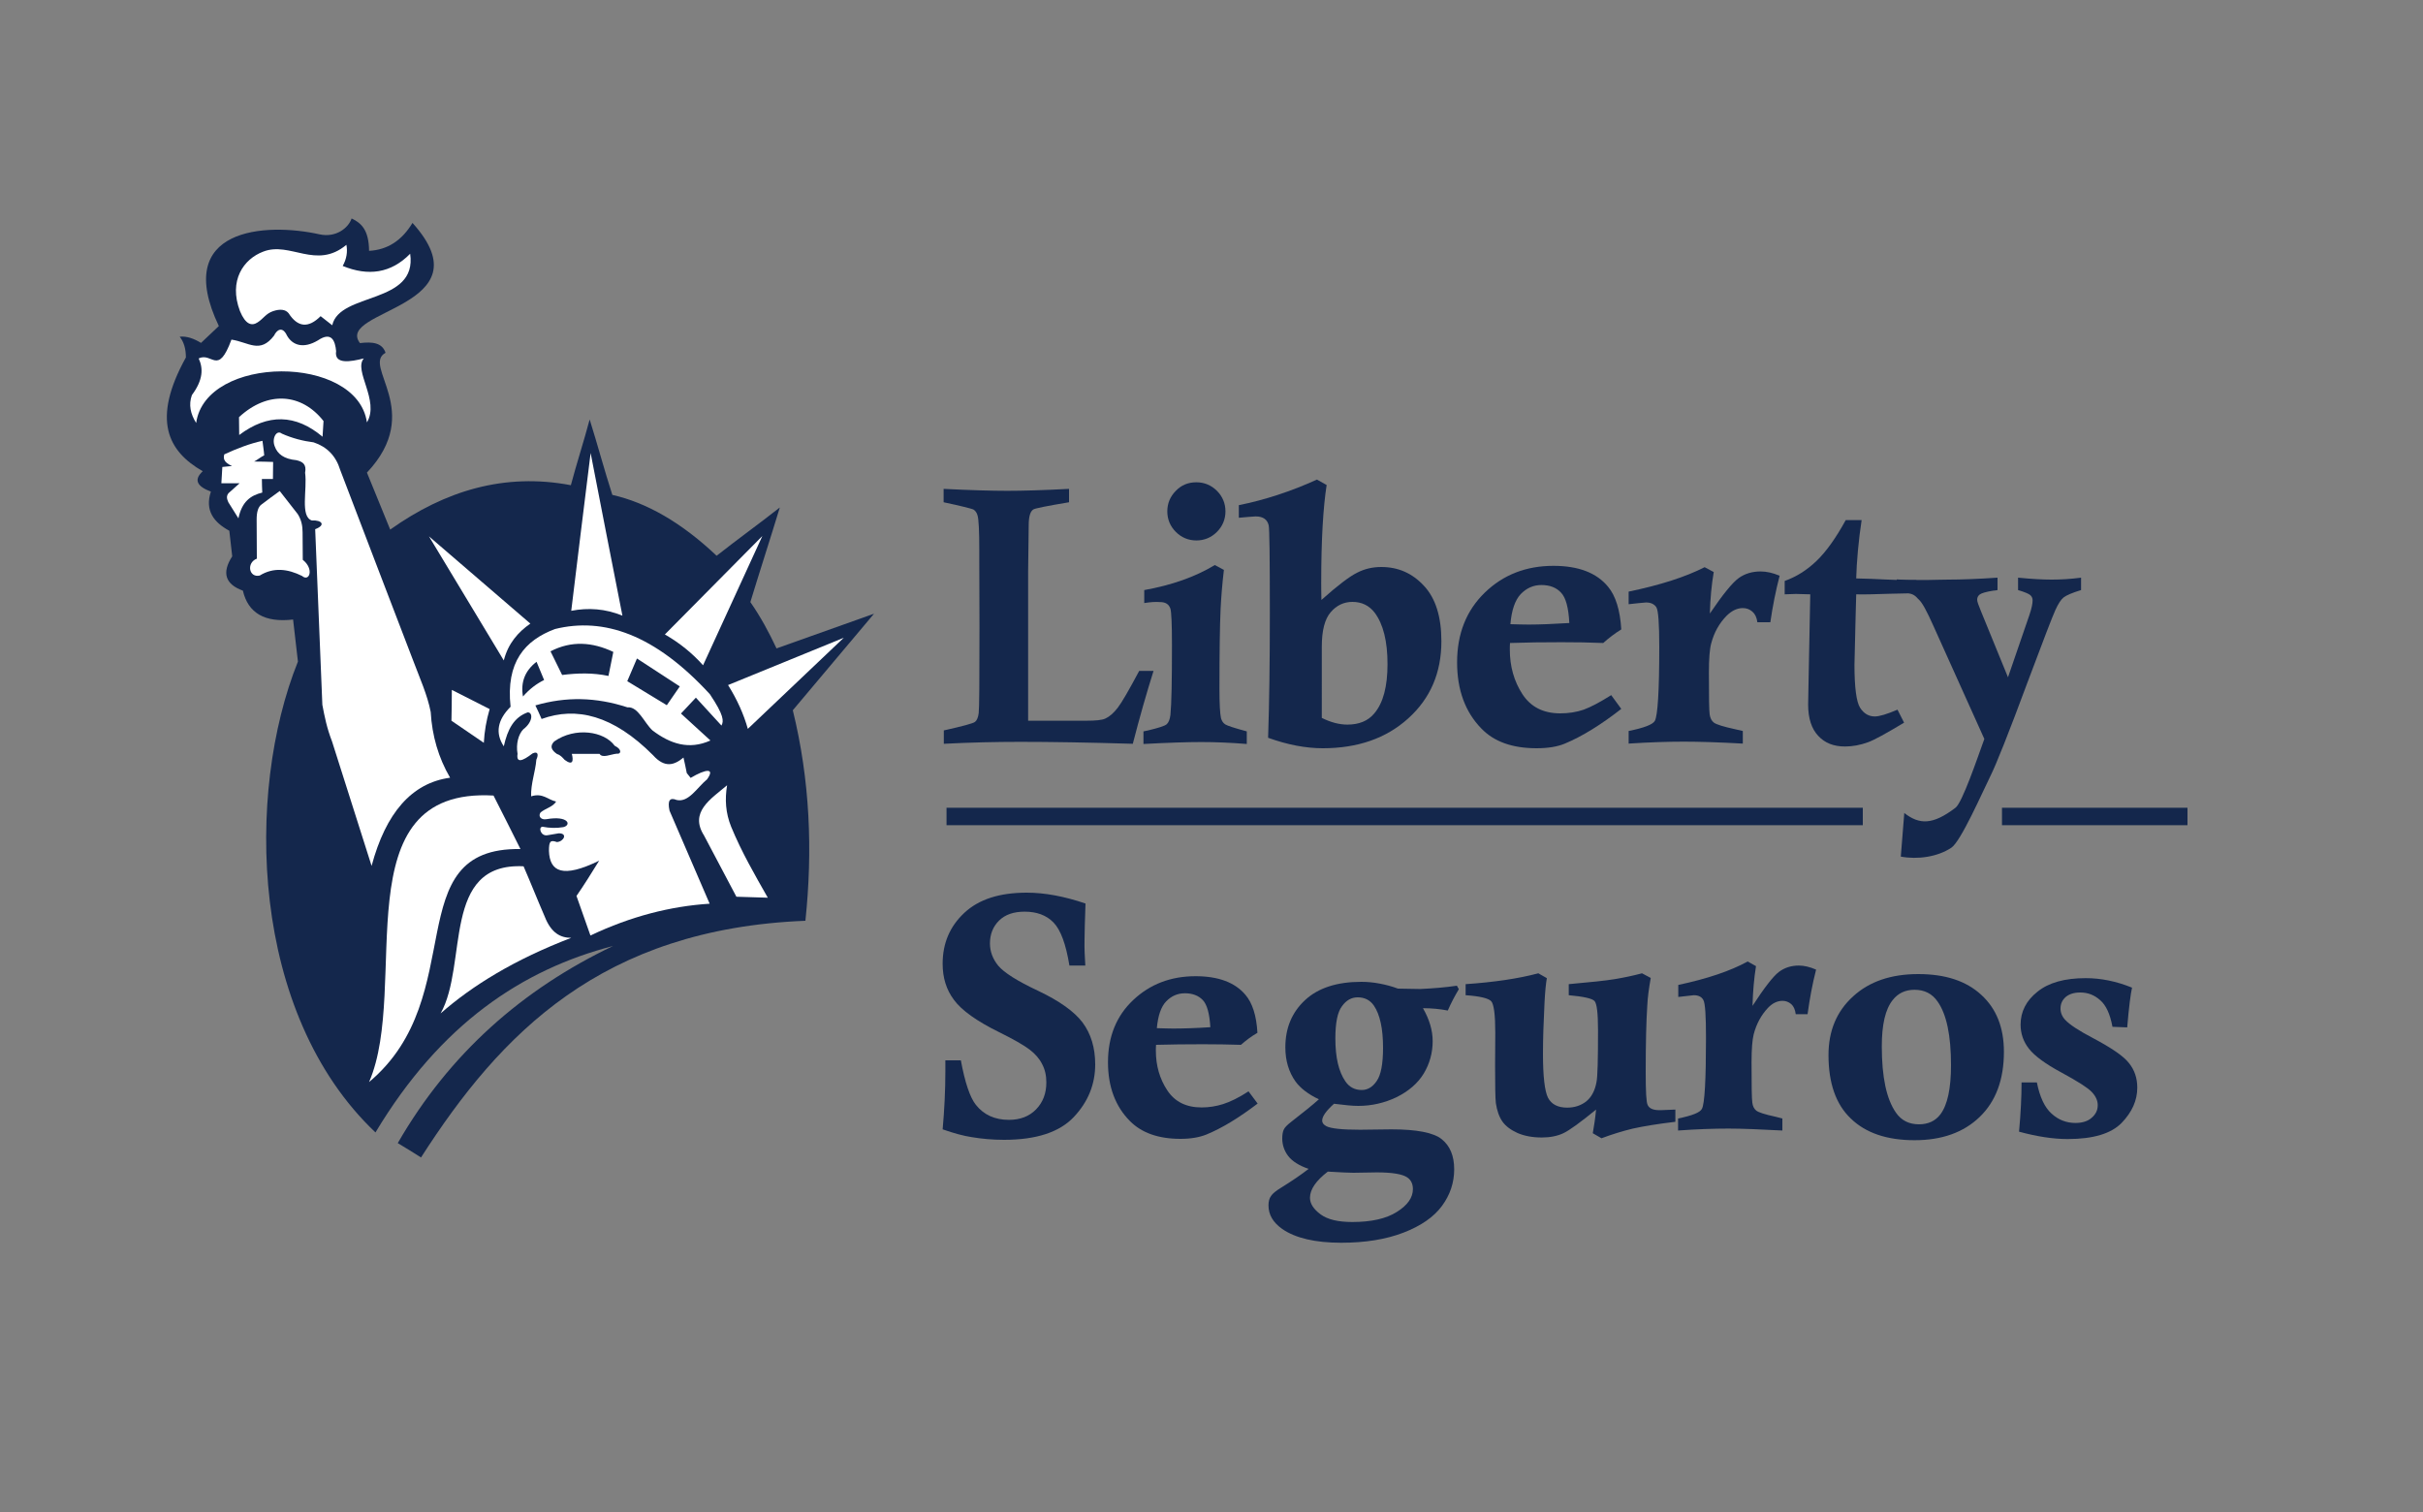 <?xml version="1.0" encoding="utf-8"?>
<!-- Generator: Adobe Illustrator 26.3.1, SVG Export Plug-In . SVG Version: 6.00 Build 0)  -->
<svg version="1.1" id="Layer_1" xmlns="http://www.w3.org/2000/svg" xmlns:xlink="http://www.w3.org/1999/xlink" x="0px" y="0px"
	 viewBox="0 0 125 78" style="enable-background:new 0 0 125 78;" xml:space="preserve">
<rect x="0" y="0" width="125" height="78" fill="#808080" stroke="none"/>
<style type="text/css">
	.st0{fill-rule:evenodd;clip-rule:evenodd;fill:#14274C;}
	.st1{fill-rule:evenodd;clip-rule:evenodd;fill:#FFFFFF;}
</style>
<g>
	<path class="st0" d="M21.72,59.71c4.11-6.41,9.33-11.79,19.83-12.21c0.38-3.62,0.24-7.24-0.65-10.86c1.4-1.66,2.79-3.32,4.19-4.98
		c-1.68,0.6-3.36,1.2-5.03,1.79c-0.39-0.83-0.82-1.63-1.35-2.39c0.5-1.64,1.02-3.24,1.52-4.88c-1.08,0.85-2.18,1.64-3.26,2.49
		c-1.83-1.73-3.62-2.74-5.38-3.14c-0.42-1.3-0.76-2.59-1.17-3.89c-0.3,1.13-0.67,2.26-0.97,3.39c-3.42-0.65-6.49,0.28-9.32,2.29
		c-0.4-0.98-0.8-1.96-1.2-2.94c2.98-3.16-0.28-5.51,0.96-6.18c-0.17-0.52-0.68-0.58-1.32-0.5c-1.31-1.72,6.64-1.84,2.71-6.2
		c-0.55,0.91-1.29,1.39-2.24,1.44c-0.01-1.1-0.42-1.44-0.9-1.67c-0.17,0.5-0.82,1-1.65,0.82c-2.77-0.62-7.63-0.36-5.2,4.73
		c-0.31,0.29-0.61,0.58-0.92,0.87c-0.36-0.22-0.73-0.36-1.1-0.32c0.21,0.26,0.32,0.61,0.32,1.07c-1.78,3.22-0.93,4.84,0.87,5.87
		c-0.49,0.45-0.28,0.79,0.42,1.05c-0.32,0.97,0.14,1.58,0.95,2.02c0.05,0.44,0.1,0.88,0.15,1.32c-0.55,0.85-0.36,1.44,0.55,1.77
		c0.27,1.16,1.13,1.66,2.59,1.49c0.08,0.72,0.17,1.44,0.25,2.17c-2.72,6.76-2.48,18.15,4,24.29c3.36-5.6,7.57-8.4,12.26-9.62
		c-4.67,2.23-8.44,5.54-11.11,10.17C20.93,59.21,21.32,59.46,21.72,59.71z"/>
	<g>
		<path class="st1" d="M29.47,31.51c0.88-0.17,1.76-0.11,2.64,0.25c-0.55-2.8-1.1-5.59-1.64-8.39
			C30.13,26.08,29.8,28.79,29.47,31.51z"/>
		<path class="st1" d="M25.99,34.07c-1.29-2.13-2.57-4.26-3.86-6.4c1.74,1.5,3.48,3,5.23,4.5C26.73,32.61,26.22,33.18,25.99,34.07z"
			/>
		<path class="st1" d="M34.3,32.73c1.68-1.69,3.35-3.38,5.03-5.08c-1.02,2.22-2.04,4.45-3.06,6.67
			C35.71,33.69,35.05,33.16,34.3,32.73z"/>
		<path class="st1" d="M37.56,35.34c0.47,0.75,0.81,1.51,1.02,2.26c1.65-1.57,3.3-3.14,4.95-4.7
			C41.54,33.71,39.55,34.53,37.56,35.34z"/>
		<path class="st1" d="M25.99,38.5c-0.45-0.68-0.33-1.36,0.35-2.04c-0.25-2.31,0.74-3.43,2.29-4.01c2.51-0.62,5.15,0.27,7.99,3.36
			c0.74,1.1,0.72,1.39,0.6,1.62c-0.44-0.48-0.88-0.96-1.32-1.44c-0.26,0.27-0.51,0.55-0.77,0.82c0.51,0.46,1.01,0.93,1.52,1.39
			c-1.11,0.5-2.08,0.17-2.99-0.52c-0.43-0.4-0.74-1.24-1.29-1.19c-1.63-0.53-3.17-0.56-4.75-0.1c0.11,0.23,0.22,0.46,0.32,0.7
			c1.79-0.65,3.69-0.2,5.75,1.87c0.61,0.68,1.1,0.51,1.57,0.12c0.06,0.27,0.12,0.53,0.17,0.8c0.07,0.08,0.13,0.17,0.2,0.25
			c0.79-0.47,1.27-0.52,0.85,0.07c-0.52,0.43-0.95,1.21-1.57,1.07c-0.36-0.15-0.48,0.03-0.37,0.55c0.69,1.6,1.38,3.2,2.07,4.8
			c-2.02,0.13-4.06,0.65-6.15,1.64c-0.24-0.68-0.48-1.36-0.72-2.04c0.39-0.56,0.78-1.19,1.17-1.82c-1.9,0.93-2.55,0.56-2.59-0.5
			c0-0.5,0.07-0.58,0.41-0.46c0.35-0.02,0.58-0.46,0.09-0.45c-0.25,0.05-0.34,0.05-0.59,0.1c-0.34,0.05-0.47-0.43-0.24-0.44
			c0.36,0.07,0.71,0.08,1.07,0.02c0.43-0.1,0.28-0.61-0.87-0.41c-0.29,0.05-0.44-0.16-0.3-0.35c0.27-0.22,0.63-0.28,0.8-0.56
			c-0.43-0.09-0.68-0.46-1.29-0.27c-0.02-0.66,0.22-1.26,0.27-1.89c0.13-0.28,0.07-0.45-0.2-0.32c-0.53,0.41-0.84,0.5-0.77,0.02
			c-0.09-0.52,0.05-1.02,0.3-1.27c0.5-0.38,0.5-0.88,0.22-0.87C26.51,37.01,26.19,37.61,25.99,38.5L25.99,38.5z M27.68,34.14
			c-0.6,0.46-0.83,1.06-0.7,1.79c0.33-0.38,0.7-0.66,1.09-0.85C27.94,34.77,27.81,34.46,27.68,34.14L27.68,34.14z M28.4,33.6
			c0.2,0.41,0.4,0.81,0.6,1.22c0.8-0.1,1.59-0.12,2.39,0.05c0.08-0.41,0.17-0.83,0.25-1.24C30.56,33.12,29.48,33.04,28.4,33.6
			L28.4,33.6z M32.36,35.14l2.04,1.24l0.67-0.97l-2.21-1.44L32.36,35.14L32.36,35.14z M29.13,39.2c0.43,0.32,0.46,0.04,0.37-0.31
			c0.48,0,0.95,0,1.43,0c0.15,0.24,0.57,0.02,0.89-0.01c0.21,0.04,0.3-0.21-0.11-0.41c-0.54-0.75-2.04-0.98-3.12-0.22
			c-0.25,0.25-0.13,0.46,0.15,0.65C28.91,38.95,29.01,39.07,29.13,39.2z"/>
		<path class="st1" d="M25.26,36.58c-0.17,0.58-0.27,1.16-0.3,1.74c-0.56-0.38-1.11-0.76-1.67-1.14c0.01-0.53,0.02-1.06,0.02-1.59
			C23.97,35.92,24.62,36.25,25.26,36.58z"/>
		<path class="st1" d="M37.51,40.51c-0.86,0.72-1.95,1.39-1.19,2.59c0.56,1.05,1.11,2.11,1.67,3.16c0.54,0.02,1.08,0.03,1.62,0.05
			c-0.67-1.18-1.35-2.35-1.89-3.66C37.43,41.93,37.39,41.24,37.51,40.51z"/>
		<path class="st1" d="M29.47,48.38c-0.54,0-1.03-0.23-1.37-1.1c-0.37-0.85-0.72-1.74-1.09-2.59c-4.26-0.21-2.85,5.06-4.28,7.59
			C24.38,50.83,26.55,49.5,29.47,48.38z"/>
		<path class="st1" d="M25.46,41.04c-7.89-0.45-4.28,9.85-6.42,14.78c5.29-4.43,1.45-12.12,7.81-12.02
			C26.39,42.88,25.93,41.96,25.46,41.04z"/>
		<path class="st1" d="M23.22,40.12c-0.6-1.03-0.93-2.16-1-3.39c-0.17-0.88-0.57-1.76-0.9-2.64c-1.26-3.28-2.52-6.57-3.77-9.85
			c-0.22-0.72-0.68-1.19-1.37-1.42c-0.55-0.07-1.1-0.21-1.64-0.45c-0.27-0.22-0.53,0.24-0.37,0.65c0.14,0.4,0.48,0.66,1.12,0.72
			c0.34,0.08,0.53,0.22,0.45,0.65c0.12,0.86-0.27,2.26,0.35,2.46c0.52-0.03,0.73,0.24,0.17,0.45c0.12,3.02,0.25,6.04,0.37,9.06
			c0.12,0.63,0.23,1.19,0.5,1.89c0.68,2.14,1.36,4.28,2.04,6.42C19.9,41.95,21.23,40.39,23.22,40.12z"/>
		<path class="st1" d="M13.54,22.74c-0.64,0.14-1.3,0.39-1.97,0.7c-0.05,0.2-0.05,0.4,0.4,0.6c-0.17,0.02-0.33,0.03-0.5,0.05
			c-0.02,0.28-0.03,0.56-0.05,0.84c0.31,0,0.63,0,0.94,0c-0.19,0.17-0.38,0.34-0.57,0.51c-0.13,0.16-0.08,0.31-0.01,0.47
			c0.17,0.28,0.35,0.55,0.52,0.83c0.18-0.86,0.62-1.18,1.23-1.33c-0.01-0.23-0.02-0.46-0.02-0.7c0.19,0,0.38,0,0.57,0
			c0-0.29,0.01-0.59,0.01-0.88c-0.33-0.01-0.65-0.02-0.98-0.02c0.17-0.09,0.35-0.24,0.52-0.32C13.61,23.21,13.57,23.01,13.54,22.74z
			"/>
		<path class="st1" d="M13.25,28.82c0-0.67-0.01-1.35-0.01-2.02c0-0.37,0.07-0.66,0.27-0.79c0.31-0.23,0.61-0.46,0.92-0.68
			c0.31,0.4,0.62,0.79,0.93,1.19c0.19,0.3,0.25,0.61,0.25,0.94c0,0.47,0.01,0.94,0.01,1.42c0.6,0.47,0.34,1.16-0.04,0.83
			c-0.73-0.36-1.46-0.46-2.18-0.02C12.84,29.82,12.7,29.03,13.25,28.82z"/>
		<path class="st1" d="M12.34,22.44c0-0.31-0.01-0.61-0.01-0.92c1.49-1.38,3.24-1.23,4.36,0.2c-0.02,0.27-0.03,0.54-0.05,0.81
			C15.25,21.36,13.82,21.33,12.34,22.44z"/>
		<path class="st1" d="M10.12,21.82c-0.29-0.46-0.4-0.94-0.22-1.44c0.58-0.78,0.59-1.37,0.35-1.89c0.7-0.34,0.99,0.93,1.69-0.97
			c0.89,0.13,1.47,0.75,2.2-0.21c0.12-0.26,0.42-0.53,0.67,0.01c0.29,0.5,0.85,0.68,1.59,0.24c0.71-0.48,0.89,0.03,0.94,0.55
			c-0.11,0.71,0.75,0.55,1.43,0.38c-0.55,0.62,0.83,2.18,0.16,3.3C18.42,18.26,10.61,18.29,10.12,21.82z"/>
		<path class="st1" d="M12.38,16.05c-0.6-1.58,0.19-2.69,1.2-3.07c1.39-0.54,2.73,0.95,4.29-0.35c0.07,0.36,0.01,0.73-0.19,1.09
			c1.32,0.54,2.49,0.38,3.48-0.63c0.38,2.63-3.64,1.97-4.02,3.69c-0.2-0.16-0.4-0.31-0.6-0.47c-0.63,0.63-1.18,0.58-1.65-0.15
			c-0.16-0.2-0.44-0.23-0.8-0.11c-0.38,0.13-0.49,0.38-0.8,0.58C12.99,16.83,12.67,16.75,12.38,16.05z"/>
	</g>
	<path class="st0" d="M48.68,25.91v-0.69c1.4,0.07,2.49,0.1,3.28,0.1c0.8,0,1.86-0.03,3.19-0.1v0.69c-1.13,0.19-1.74,0.31-1.84,0.37
		c-0.16,0.1-0.24,0.37-0.24,0.81l-0.03,2.38v7.71h2.99c0.49,0,0.82-0.03,0.99-0.11c0.22-0.1,0.44-0.29,0.65-0.57
		c0.21-0.27,0.57-0.9,1.1-1.89h0.74c-0.36,1.14-0.72,2.4-1.07,3.76c-2.33-0.07-4.26-0.1-5.81-0.1c-1.26,0-2.58,0.03-3.94,0.1v-0.69
		c0.98-0.22,1.51-0.36,1.61-0.44c0.1-0.08,0.16-0.23,0.19-0.45c0.03-0.22,0.04-1.7,0.04-4.45l-0.01-3.37v-0.6
		c0-0.99-0.03-1.58-0.09-1.78c-0.04-0.15-0.12-0.25-0.22-0.31C50.08,26.23,49.58,26.1,48.68,25.91z"/>
	<path class="st0" d="M61.72,24.88c0.41,0,0.77,0.15,1.06,0.44c0.29,0.29,0.44,0.65,0.44,1.06c0,0.41-0.15,0.77-0.44,1.06
		c-0.29,0.29-0.65,0.44-1.06,0.44c-0.41,0-0.77-0.15-1.06-0.44c-0.29-0.29-0.44-0.65-0.44-1.06c0-0.41,0.15-0.77,0.44-1.06
		C60.95,25.02,61.3,24.88,61.72,24.88L61.72,24.88z M59.03,31.11v-0.67c1.4-0.25,2.61-0.67,3.64-1.29l0.47,0.25
		c-0.09,0.75-0.14,1.42-0.17,2c-0.04,0.87-0.06,2.25-0.06,4.14c0,0.79,0.03,1.29,0.08,1.51c0.04,0.14,0.11,0.25,0.22,0.32
		c0.11,0.07,0.48,0.19,1.11,0.36v0.65c-0.86-0.07-1.64-0.1-2.35-0.1c-0.68,0-1.67,0.03-2.98,0.1v-0.65l0.24-0.05
		c0.54-0.13,0.86-0.23,0.96-0.32c0.1-0.09,0.16-0.25,0.19-0.47c0.06-0.59,0.08-1.8,0.08-3.64c0-1.06-0.03-1.68-0.08-1.85
		c-0.08-0.23-0.25-0.34-0.53-0.34C59.61,31.04,59.34,31.06,59.03,31.11z"/>
	<path class="st0" d="M63.91,26.71v-0.65c1.34-0.27,2.69-0.71,4.03-1.32l0.5,0.28c-0.18,1.16-0.28,2.83-0.28,5.03
		c0,0.21,0,0.5,0.01,0.9c0.84-0.75,1.46-1.22,1.85-1.41c0.39-0.2,0.8-0.29,1.24-0.29c0.87,0,1.6,0.32,2.2,0.97
		c0.6,0.64,0.9,1.6,0.9,2.86c0,1.63-0.57,2.95-1.71,3.98c-1.14,1.03-2.61,1.54-4.41,1.54c-0.88,0-1.82-0.18-2.82-0.54
		c0.06-1.74,0.09-3.89,0.09-6.45c0-2.86-0.02-4.36-0.06-4.51c-0.07-0.3-0.29-0.46-0.67-0.46C64.62,26.65,64.32,26.67,63.91,26.71
		L63.91,26.71z M68.18,37.03c0.48,0.24,0.92,0.35,1.33,0.35c0.6,0,1.07-0.19,1.39-0.58c0.46-0.54,0.68-1.39,0.68-2.54
		c0-1.18-0.22-2.06-0.66-2.65c-0.29-0.38-0.68-0.56-1.15-0.56c-0.44,0-0.82,0.18-1.12,0.53c-0.31,0.36-0.46,0.95-0.46,1.78V37.03z"
		/>
	<path class="st0" d="M83.12,35.86l0.52,0.71c-1.05,0.82-2.02,1.42-2.91,1.79c-0.38,0.16-0.87,0.24-1.46,0.24
		c-1.25,0-2.2-0.34-2.85-1.02c-0.83-0.85-1.25-1.99-1.25-3.41c0-1.48,0.48-2.68,1.43-3.6c0.95-0.92,2.13-1.38,3.54-1.38
		c1.29,0,2.23,0.36,2.82,1.08c0.39,0.47,0.62,1.2,0.68,2.2c-0.34,0.21-0.64,0.44-0.93,0.7c-0.71-0.03-1.42-0.04-2.15-0.04
		c-0.95,0-1.84,0.01-2.66,0.04c-0.01,0.14-0.01,0.25-0.01,0.34c0,0.87,0.22,1.64,0.65,2.3c0.43,0.66,1.08,0.99,1.95,0.99
		c0.42,0,0.83-0.06,1.21-0.19C82.08,36.47,82.55,36.22,83.12,35.86L83.12,35.86z M77.92,32.2c0.37,0.01,0.68,0.02,0.93,0.02
		c0.58,0,1.28-0.03,2.11-0.08c-0.04-0.79-0.18-1.31-0.43-1.57c-0.24-0.26-0.58-0.39-1.01-0.39c-0.42,0-0.77,0.16-1.07,0.47
		C78.16,30.96,77.98,31.48,77.92,32.2z"/>
	<path class="st0" d="M84.02,31.17v-0.65c1.64-0.34,2.94-0.76,3.92-1.26l0.47,0.25c-0.11,0.65-0.18,1.36-0.2,2.14
		c0.67-0.99,1.17-1.6,1.49-1.83c0.32-0.23,0.7-0.34,1.13-0.34c0.3,0,0.62,0.07,0.98,0.22c-0.2,0.77-0.36,1.57-0.48,2.4h-0.67
		c-0.03-0.25-0.12-0.43-0.26-0.55c-0.14-0.12-0.3-0.18-0.49-0.18c-0.29,0-0.56,0.13-0.82,0.38c-0.39,0.39-0.66,0.87-0.81,1.44
		c-0.08,0.29-0.12,0.79-0.12,1.5c0,1.26,0.01,1.98,0.04,2.17c0.03,0.19,0.1,0.33,0.22,0.42c0.12,0.09,0.49,0.21,1.1,0.34
		c0.09,0.02,0.22,0.05,0.39,0.09v0.65c-1.25-0.07-2.27-0.1-3.04-0.1c-0.83,0-1.78,0.03-2.85,0.1v-0.65
		c0.79-0.16,1.24-0.33,1.35-0.52c0.15-0.27,0.23-1.54,0.23-3.81c0-1.21-0.05-1.89-0.15-2.05c-0.1-0.16-0.28-0.25-0.53-0.25
		C84.71,31.1,84.42,31.12,84.02,31.17z"/>
	<path class="st0" d="M98.85,29.93l0.11,0.08c-0.2,0.34,0.36,0.24,0.21,0.62c-0.66-0.07-2.64,0.06-3.41,0.03l-0.03,1.1l-0.03,1.27
		l-0.03,1.26c0,1.18,0.1,1.92,0.29,2.22c0.19,0.3,0.45,0.45,0.76,0.45c0.24,0,0.63-0.12,1.17-0.35l0.34,0.67
		c-0.93,0.56-1.55,0.9-1.86,1.01c-0.41,0.15-0.81,0.22-1.19,0.22c-0.58,0-1.04-0.18-1.38-0.55c-0.34-0.36-0.52-0.9-0.52-1.61
		l0.04-2.14l0.07-3.55l-0.75-0.02c-0.07,0-0.26,0.01-0.57,0.02v-0.69c0.59-0.21,1.14-0.55,1.64-1.03c0.5-0.48,1-1.18,1.51-2.11h0.82
		c-0.16,1.03-0.26,2.19-0.28,3.01C96.72,29.85,97.87,29.95,98.85,29.93z"/>
	<path class="st0" d="M97.81,30.55l0.04-0.66c1.12,0.07,2.07,0.01,2.68,0.01c0.64,0,1.48-0.03,2.52-0.1v0.64
		c-0.1,0.02-0.17,0.03-0.22,0.03c-0.38,0.06-0.61,0.13-0.7,0.2c-0.09,0.07-0.13,0.16-0.13,0.27c0,0.09,0.07,0.29,0.2,0.6l1.39,3.4
		l1.1-3.2c0.12-0.35,0.17-0.6,0.17-0.77c0-0.11-0.04-0.2-0.12-0.27c-0.08-0.07-0.29-0.16-0.63-0.26v-0.64
		c0.71,0.07,1.28,0.1,1.73,0.1c0.49,0,0.99-0.03,1.52-0.1v0.64c-0.46,0.14-0.76,0.27-0.9,0.38c-0.14,0.11-0.28,0.33-0.43,0.66
		c-0.15,0.33-0.62,1.55-1.41,3.66c-0.99,2.67-1.64,4.3-1.94,4.9c-0.42,0.85-1.52,3.36-2.01,3.69c-0.72,0.48-1.75,0.62-2.61,0.46
		l0.18-2.25c0.78,0.61,1.47,0.62,2.64-0.27c0.35-0.26,1.11-2.5,1.49-3.55l-2.64-5.86c-0.33-0.74-0.57-1.18-0.74-1.33
		C98.83,30.8,98.79,30.53,97.81,30.55z"/>
	<path class="st0" d="M55.99,49.81h-0.82c-0.18-1.1-0.45-1.84-0.82-2.22c-0.37-0.38-0.87-0.56-1.49-0.56c-0.57,0-1,0.15-1.32,0.46
		c-0.31,0.31-0.47,0.7-0.47,1.18c0,0.42,0.15,0.81,0.43,1.15c0.29,0.35,0.98,0.79,2.07,1.3c1.09,0.52,1.85,1.06,2.28,1.63
		c0.43,0.58,0.65,1.3,0.65,2.16c0,1.03-0.37,1.94-1.11,2.72c-0.74,0.78-1.94,1.17-3.59,1.17c-0.59,0-1.15-0.05-1.68-0.14
		c-0.4-0.06-0.89-0.19-1.49-0.4c0.09-1.01,0.14-2.01,0.14-2.99V54.7h0.8c0.21,1.14,0.47,1.91,0.77,2.29
		c0.41,0.52,0.98,0.78,1.71,0.78c0.58,0,1.05-0.18,1.4-0.54c0.35-0.36,0.53-0.82,0.53-1.39c0-0.36-0.07-0.67-0.22-0.95
		c-0.14-0.28-0.36-0.53-0.65-0.75c-0.29-0.22-0.81-0.52-1.56-0.89c-1.16-0.57-1.94-1.13-2.33-1.66c-0.4-0.53-0.59-1.15-0.59-1.87
		c0-1.06,0.37-1.93,1.12-2.63c0.75-0.7,1.82-1.04,3.22-1.04c0.93,0,1.94,0.19,3.03,0.56c-0.03,0.9-0.05,1.53-0.05,1.88
		C55.94,48.91,55.96,49.34,55.99,49.81z"/>
	<path class="st0" d="M64.41,56.3l0.47,0.63c-0.96,0.73-1.84,1.27-2.65,1.6c-0.35,0.14-0.79,0.22-1.33,0.22c-1.14,0-2-0.31-2.6-0.91
		c-0.76-0.76-1.14-1.78-1.14-3.04c0-1.32,0.43-2.39,1.3-3.21c0.87-0.82,1.94-1.23,3.22-1.23c1.17,0,2.03,0.32,2.57,0.96
		c0.36,0.42,0.57,1.07,0.62,1.96c-0.31,0.18-0.59,0.39-0.85,0.62c-0.64-0.02-1.3-0.03-1.96-0.03c-0.87,0-1.67,0.01-2.42,0.03
		c-0.01,0.12-0.01,0.22-0.01,0.3c0,0.78,0.2,1.46,0.59,2.05c0.39,0.59,0.98,0.88,1.77,0.88c0.38,0,0.75-0.06,1.1-0.17
		C63.47,56.84,63.9,56.63,64.41,56.3L64.41,56.3z M59.68,53.04c0.34,0.01,0.62,0.02,0.84,0.02c0.52,0,1.17-0.02,1.92-0.07
		c-0.04-0.7-0.17-1.17-0.39-1.4c-0.22-0.23-0.53-0.35-0.92-0.35c-0.38,0-0.7,0.14-0.97,0.42C59.9,51.93,59.74,52.39,59.68,53.04z"/>
	<path class="st0" d="M75.16,50.85l0.1,0.18c-0.21,0.35-0.4,0.71-0.57,1.1c-0.42-0.08-0.84-0.12-1.28-0.12
		c0.33,0.58,0.5,1.14,0.5,1.7c0,0.61-0.16,1.17-0.46,1.67c-0.31,0.51-0.78,0.91-1.4,1.22c-0.63,0.3-1.29,0.45-1.98,0.45
		c-0.15,0-0.33-0.01-0.54-0.03c-0.21-0.02-0.44-0.05-0.71-0.08c-0.41,0.37-0.61,0.65-0.61,0.87c0,0.12,0.07,0.21,0.22,0.29
		c0.24,0.12,0.81,0.18,1.74,0.18l1.61-0.02c1.31,0,2.18,0.17,2.6,0.51c0.42,0.34,0.64,0.85,0.64,1.55c0,0.69-0.21,1.32-0.63,1.89
		c-0.42,0.57-1.08,1.03-1.99,1.38c-0.91,0.35-1.98,0.52-3.21,0.52c-1.34,0-2.36-0.24-3.04-0.71c-0.48-0.34-0.71-0.74-0.71-1.22
		c0-0.19,0.04-0.36,0.13-0.48c0.08-0.13,0.26-0.27,0.52-0.43c0.55-0.34,1.02-0.66,1.42-0.97c-0.49-0.17-0.84-0.39-1.05-0.66
		c-0.2-0.26-0.31-0.57-0.31-0.91c0-0.2,0.03-0.36,0.08-0.46c0.05-0.11,0.17-0.23,0.36-0.38c0.67-0.52,1.15-0.91,1.45-1.18
		c-0.55-0.26-0.95-0.57-1.2-0.91c-0.35-0.49-0.53-1.08-0.53-1.77c0-1,0.34-1.81,1.02-2.44c0.68-0.63,1.65-0.94,2.9-0.94
		c0.31,0,0.63,0.03,0.94,0.09c0.32,0.06,0.63,0.14,0.95,0.26c0.73,0.01,1.11,0.02,1.14,0.02C73.92,50.99,74.54,50.94,75.16,50.85
		L75.16,50.85z M68.89,53.57c0,0.98,0.17,1.71,0.52,2.22c0.2,0.29,0.48,0.44,0.84,0.44c0.3,0,0.56-0.15,0.77-0.46
		c0.22-0.31,0.33-0.88,0.33-1.72c0-0.99-0.16-1.71-0.47-2.17c-0.2-0.29-0.48-0.43-0.84-0.43c-0.32,0-0.59,0.15-0.81,0.46
		C69,52.21,68.89,52.77,68.89,53.57L68.89,53.57z M68.5,60.44c-0.61,0.47-0.92,0.92-0.92,1.35c0,0.3,0.18,0.58,0.54,0.85
		c0.36,0.27,0.91,0.4,1.64,0.4c0.98,0,1.75-0.17,2.3-0.52c0.56-0.35,0.83-0.74,0.83-1.18c0-0.27-0.1-0.47-0.29-0.6
		c-0.25-0.17-0.77-0.26-1.57-0.26l-1.21,0.02C69.62,60.5,69.17,60.48,68.5,60.44z"/>
	<path class="st0" d="M86.43,57.24v0.63c-0.92,0.11-1.65,0.23-2.19,0.35c-0.54,0.13-1.09,0.3-1.62,0.5l-0.45-0.26
		c0.07-0.39,0.13-0.8,0.17-1.22c-0.81,0.66-1.37,1.07-1.69,1.22c-0.32,0.15-0.69,0.22-1.11,0.22c-0.49,0-0.9-0.08-1.25-0.23
		c-0.35-0.16-0.61-0.35-0.78-0.59c-0.17-0.24-0.28-0.56-0.34-0.95c-0.03-0.25-0.04-0.9-0.04-1.94l0.01-1.69
		c0-0.93-0.07-1.47-0.21-1.63c-0.14-0.15-0.58-0.26-1.32-0.31v-0.57c1.45-0.1,2.7-0.28,3.75-0.56l0.44,0.25
		c-0.05,0.28-0.09,0.7-0.12,1.26c-0.05,1-0.08,1.88-0.08,2.64c0,1.17,0.09,1.93,0.26,2.27c0.18,0.34,0.51,0.51,0.99,0.51
		c0.38,0,0.71-0.11,0.98-0.32c0.27-0.22,0.45-0.55,0.53-0.99c0.06-0.28,0.08-1.17,0.08-2.68c0-0.88-0.06-1.38-0.18-1.51
		c-0.12-0.13-0.56-0.23-1.33-0.3v-0.57c1.11-0.1,1.9-0.18,2.38-0.26c0.48-0.08,0.95-0.18,1.4-0.3l0.45,0.24
		c-0.09,0.51-0.16,0.99-0.18,1.45c-0.05,0.75-0.08,1.89-0.08,3.41c0,1,0.03,1.56,0.1,1.69c0.08,0.18,0.28,0.27,0.6,0.27h0.1
		C85.89,57.26,86.12,57.25,86.43,57.24z"/>
	<path class="st0" d="M86.58,51.43v-0.62c1.5-0.32,2.69-0.72,3.58-1.21l0.43,0.24c-0.1,0.62-0.16,1.31-0.18,2.05
		c0.61-0.94,1.07-1.53,1.36-1.75c0.29-0.22,0.64-0.33,1.03-0.33c0.27,0,0.57,0.07,0.89,0.21c-0.19,0.74-0.33,1.5-0.44,2.3h-0.61
		c-0.03-0.24-0.11-0.41-0.23-0.52c-0.13-0.11-0.28-0.17-0.45-0.17c-0.27,0-0.52,0.12-0.75,0.36c-0.35,0.37-0.6,0.83-0.74,1.37
		c-0.07,0.28-0.11,0.76-0.11,1.44c0,1.2,0.01,1.89,0.04,2.08c0.02,0.18,0.09,0.32,0.2,0.41c0.11,0.09,0.44,0.2,1,0.32
		c0.08,0.02,0.2,0.05,0.35,0.09v0.62c-1.14-0.06-2.07-0.1-2.78-0.1c-0.76,0-1.63,0.03-2.6,0.1v-0.62c0.73-0.15,1.14-0.31,1.23-0.5
		c0.14-0.25,0.21-1.47,0.21-3.65c0-1.15-0.04-1.81-0.14-1.97c-0.09-0.16-0.25-0.24-0.49-0.24C87.22,51.36,86.95,51.39,86.58,51.43z"
		/>
	<path class="st0" d="M94.33,54.43c0-1.25,0.42-2.26,1.27-3.03c0.84-0.77,1.96-1.15,3.36-1.15c1.39,0,2.47,0.35,3.25,1.07
		c0.78,0.71,1.17,1.69,1.17,2.94c0,1.44-0.42,2.56-1.25,3.36c-0.83,0.8-1.95,1.2-3.36,1.2c-1.42,0-2.52-0.37-3.29-1.12
		C94.71,56.97,94.33,55.87,94.33,54.43L94.33,54.43z M97.08,53.98c0,1.58,0.24,2.72,0.73,3.42c0.28,0.4,0.67,0.6,1.19,0.6
		c0.47,0,0.84-0.17,1.1-0.51c0.37-0.49,0.55-1.34,0.55-2.54c0-1.54-0.23-2.63-0.69-3.28c-0.28-0.41-0.68-0.61-1.19-0.61
		c-0.48,0-0.85,0.18-1.12,0.52C97.26,52.06,97.08,52.86,97.08,53.98z"/>
	<path class="st0" d="M104.29,55.84h0.79c0.15,0.75,0.4,1.29,0.76,1.61c0.35,0.32,0.76,0.48,1.23,0.48c0.36,0,0.64-0.09,0.84-0.27
		c0.21-0.18,0.31-0.39,0.31-0.65c0-0.23-0.1-0.46-0.31-0.68c-0.21-0.22-0.73-0.55-1.56-1c-0.84-0.45-1.4-0.87-1.68-1.23
		c-0.29-0.37-0.43-0.79-0.43-1.24c0-0.67,0.29-1.24,0.87-1.7c0.58-0.47,1.41-0.7,2.49-0.7c0.78,0,1.58,0.16,2.39,0.49
		c-0.07,0.3-0.16,0.98-0.25,2.05l-0.76-0.03c-0.12-0.65-0.33-1.11-0.63-1.37c-0.3-0.27-0.64-0.4-1.03-0.4
		c-0.32,0-0.57,0.08-0.75,0.23c-0.18,0.16-0.27,0.35-0.27,0.6c0,0.21,0.08,0.41,0.24,0.58c0.22,0.24,0.7,0.56,1.45,0.95
		c0.94,0.5,1.56,0.92,1.84,1.28c0.29,0.36,0.43,0.78,0.43,1.27c0,0.66-0.27,1.26-0.81,1.82c-0.54,0.55-1.46,0.83-2.78,0.83
		c-0.76,0-1.59-0.13-2.51-0.38C104.25,57.41,104.29,56.57,104.29,55.84z"/>
	<rect x="48.83" y="41.67" class="st0" width="47.27" height="0.9"/>
	<rect x="103.28" y="41.67" class="st0" width="9.57" height="0.9"/>
</g>
</svg>
